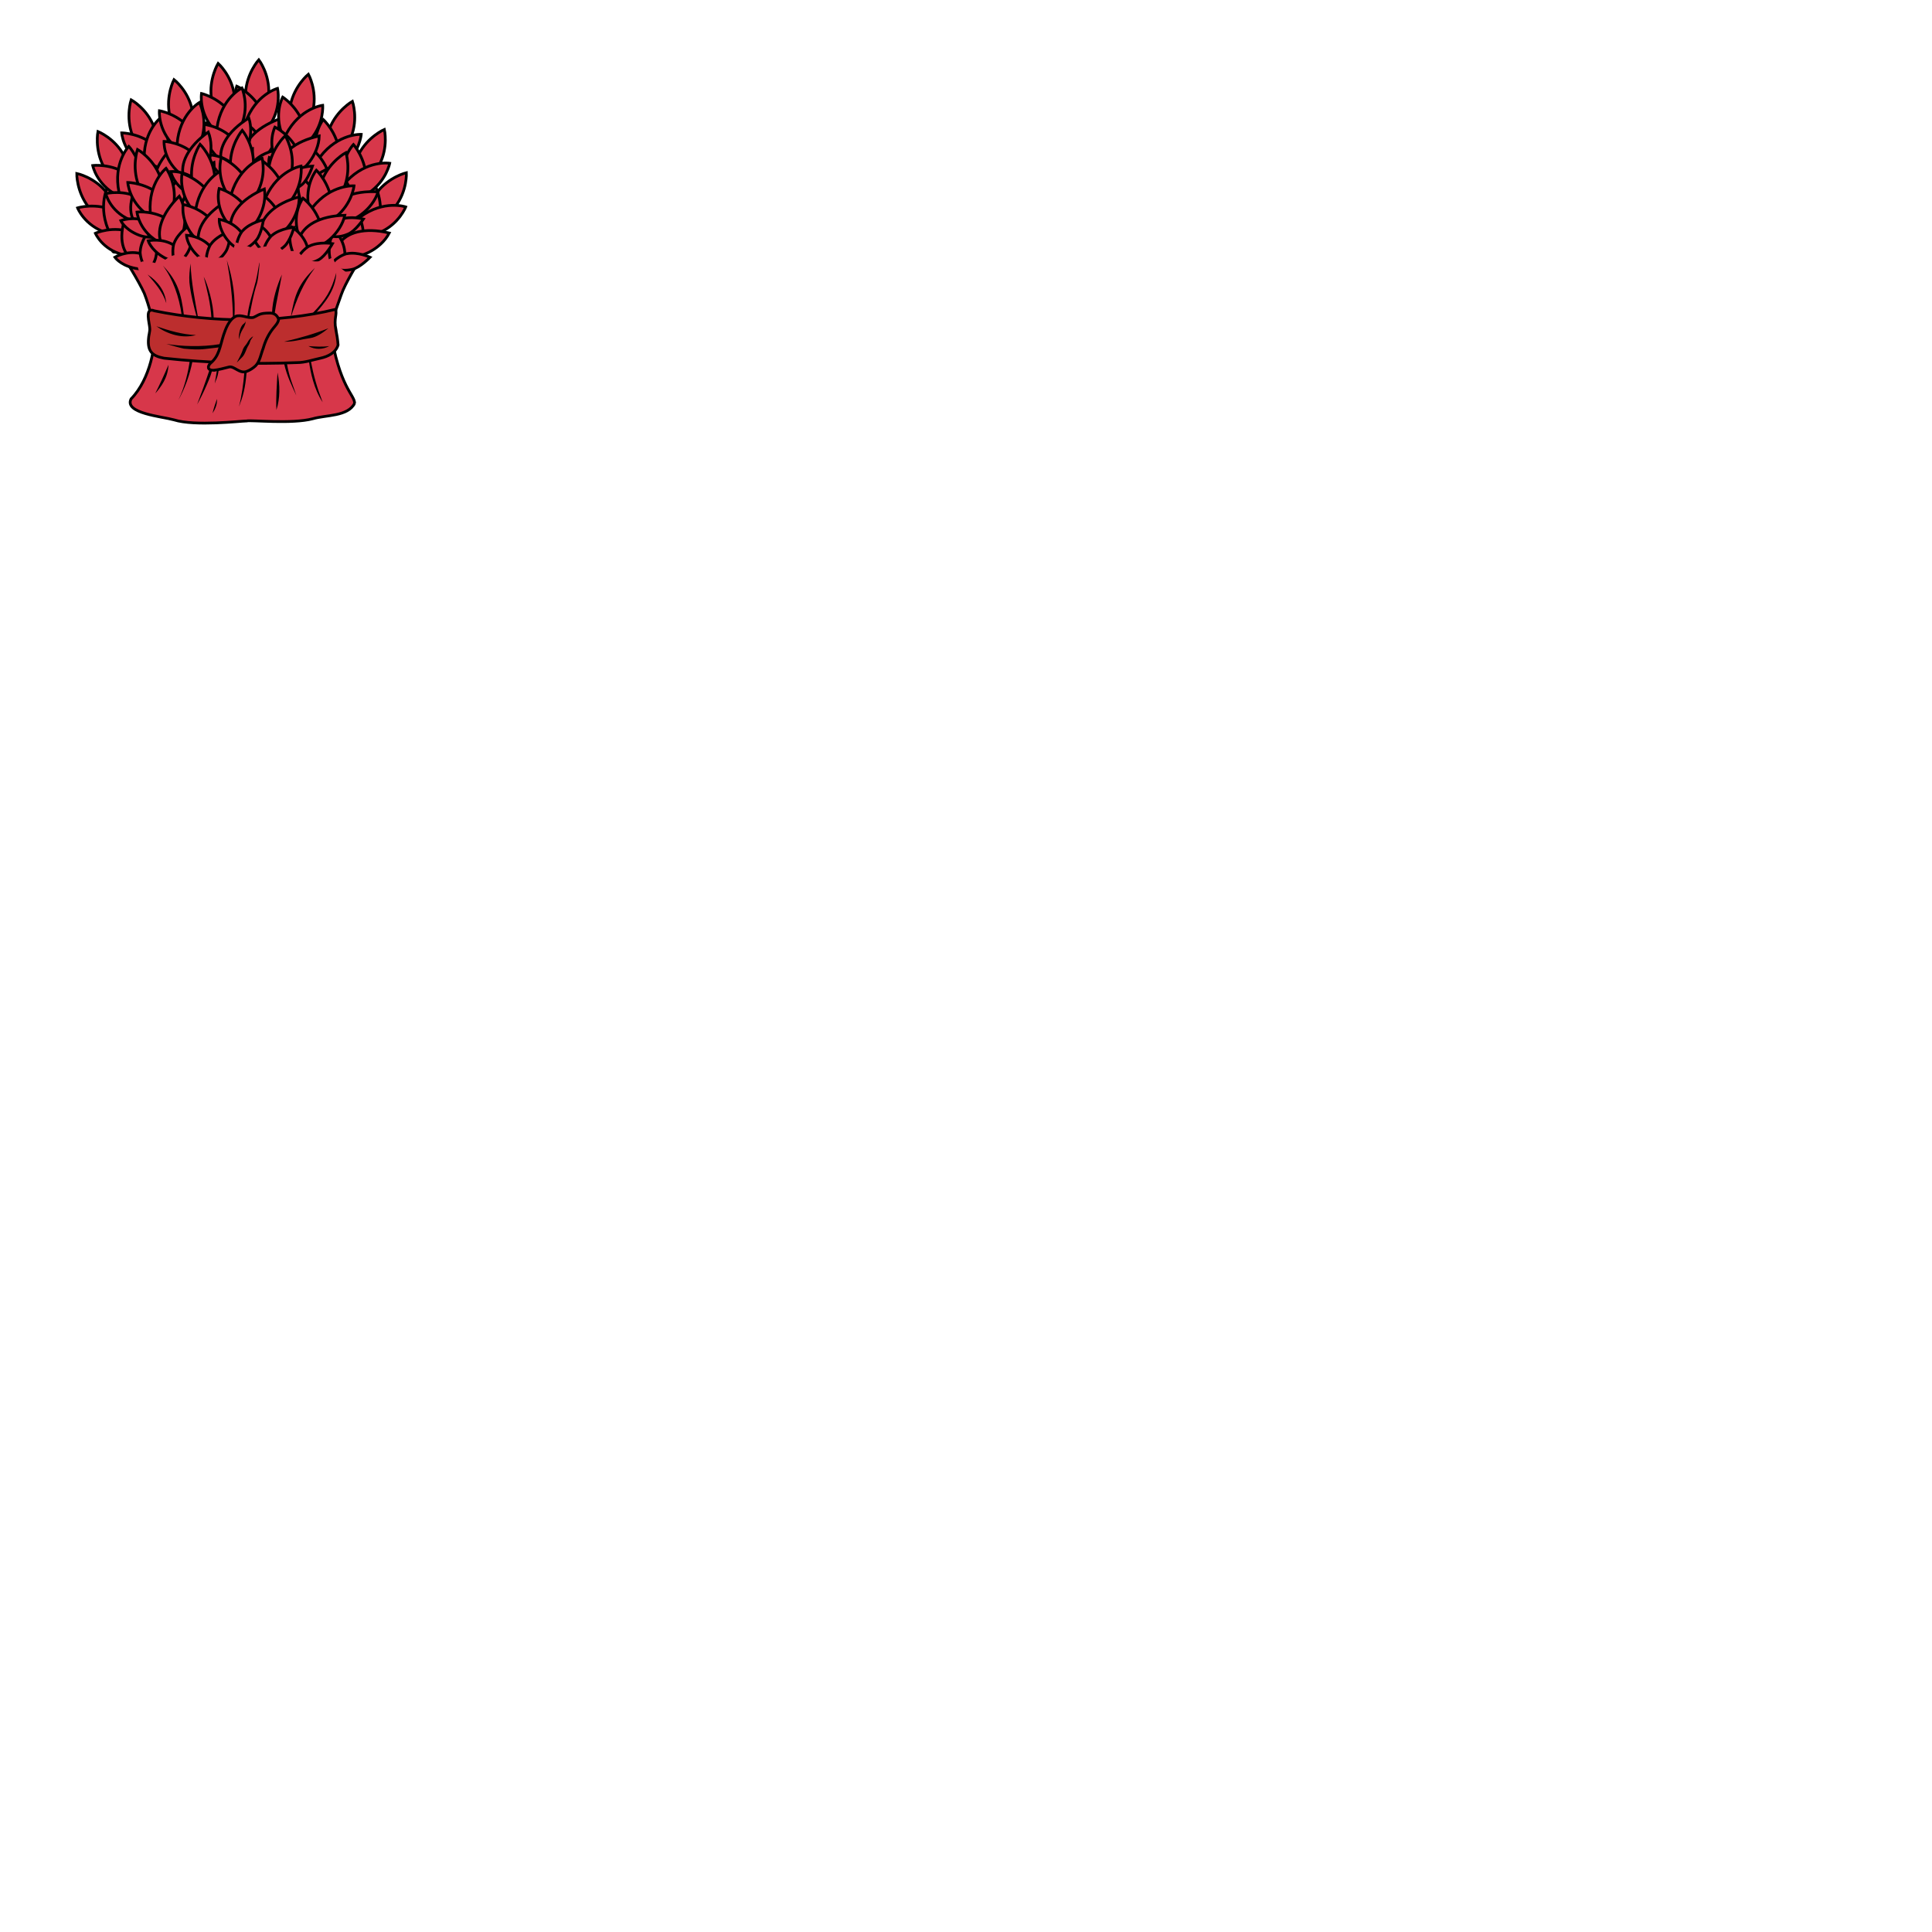 <svg xmlns="http://www.w3.org/2000/svg" fill="#d7374a" stroke="#000" viewBox="50 50 400 400">
 <g id="garb" stroke-width="2.5" transform="matrix(0.228,0,0,0.228,50,45.5)">
  <path d="m322 386c0.135-7.885-13.961-14.238-22-67 2-10 4-15 10-32 3-9 15-29 20-37 2.017-160.84-230.28-162.39-228-4 0 5 4 1 8 4 3 4 16 25 21 36 5 13 7 23 9 33 1.741 12.85-3.291 44.891-21 63-6.486 13.126 28.142 15.937 39 19 19 6 61 1 66 1 4-1 41 3 60-2 12.084-3.541 31.984-1.968 38-14z"/>
  <g>
    <path d="m223 104 9 30 12-29c1-18-9-31-9-31s-11 12-12 30z"/>
    <path d="m219.8 132.2c-10.7-18.1-4.8-34.2-4.8-34.2s16 7 24 25"/>
    <path d="m236.4 142c0.4-0.6 9-9.2 9.4-9.9 10-16.2 6.2-32.1 6.2-32.1s-20.1 5.5-29 30.9"/>
    <path d="m218 157c-11-16-6-31-6-31s17 5 26 22"/>
    <path d="m230 168c13.7-2.7 25.1-23.7 23-40-21.7 8.2-32.6 21.7-32 34"/>
    <path d="m230 182c-3 0-9-4-13-10-7-10-6-18-6-18s12.3 2.3 19.5 12.5"/>
    <path d="m229 182c5.7 0.2 11.2-3.8 15-8 4.9-5.4 7-18 7-18s-12 2-19 9c-2.7 2-10.2 16.4-3 17z"/>
  </g>
  <g transform="rotate(18.232 159.92 357.77)">
    <path d="m223 104 9 30 12-29c1-18-9-31-9-31s-11 12-12 30z"/>
    <path d="m219.8 132.2c-10.7-18.1-4.8-34.2-4.8-34.2s16 7 24 25"/>
    <path d="m236.4 142c0.4-0.6 9-9.2 9.4-9.9 10-16.2 6.2-32.1 6.2-32.1s-20.1 5.5-29 30.9"/>
    <path d="m218 157c-11-16-6-31-6-31s17 5 26 22"/>
    <path d="m230 168c13.7-2.7 25.1-23.7 23-40-21.7 8.2-32.6 21.7-32 34"/>
    <path d="m230 182c-3 0-9-4-13-10-7-10-6-18-6-18s12.3 2.3 19.5 12.5"/>
    <path d="m229 182c5.7 0.2 11.2-3.8 15-8 4.9-5.4 7-18 7-18s-12 2-19 9c-2.7 2-10.2 16.4-3 17z"/>
  </g>
  <g transform="rotate(34.283 135.73 342.53)">
    <path d="m223 104 9 30 12-29c1-18-9-31-9-31s-11 12-12 30z"/>
    <path d="m219.8 132.2c-10.7-18.1-4.8-34.2-4.8-34.2s16 7 24 25"/>
    <path d="m236.4 142c0.4-0.6 9-9.2 9.4-9.9 10-16.2 6.2-32.1 6.2-32.1s-20.1 5.5-29 30.9"/>
    <path d="m218 157c-11-16-6-31-6-31s17 5 26 22"/>
    <path d="m230 168c13.7-2.7 25.1-23.7 23-40-21.7 8.2-32.6 21.7-32 34"/>
    <path d="m230 182c-3 0-9-4-13-10-7-10-6-18-6-18s12.3 2.3 19.5 12.5"/>
    <path d="m229 182c5.7 0.2 11.2-3.8 15-8 4.9-5.4 7-18 7-18s-12 2-19 9c-2.7 2-10.2 16.4-3 17z"/>
  </g>
  <g transform="rotate(24.191 144.34 371.68)">
    <path d="m223 104 9 30 12-29c1-18-9-31-9-31s-11 12-12 30z"/>
    <path d="m219.8 132.2c-10.7-18.1-4.8-34.2-4.8-34.2s16 7 24 25"/>
    <path d="m236.4 142c0.4-0.6 9-9.2 9.4-9.9 10-16.2 6.2-32.1 6.2-32.1s-20.1 5.5-29 30.9"/>
    <path d="m218 157c-11-16-6-31-6-31s17 5 26 22"/>
    <path d="m230 168c13.7-2.7 25.1-23.7 23-40-21.7 8.2-32.6 21.7-32 34"/>
    <path d="m230 182c-3 0-9-4-13-10-7-10-6-18-6-18s12.3 2.3 19.5 12.5"/>
    <path d="m229 182c5.7 0.2 11.2-3.8 15-8 4.9-5.4 7-18 7-18s-12 2-19 9c-2.7 2-10.2 16.4-3 17z"/>
  </g>
  <g transform="rotate(8.472 168.86 384.61)">
    <path d="m223 104 9 30 12-29c1-18-9-31-9-31s-11 12-12 30z"/>
    <path d="m219.8 132.2c-10.7-18.1-4.8-34.2-4.8-34.2s16 7 24 25"/>
    <path d="m236.4 142c0.4-0.6 9-9.2 9.4-9.9 10-16.2 6.2-32.1 6.2-32.1s-20.1 5.5-29 30.9"/>
    <path d="m218 157c-11-16-6-31-6-31s17 5 26 22"/>
    <path d="m230 168c13.7-2.7 25.1-23.7 23-40-21.7 8.2-32.6 21.7-32 34"/>
    <path d="m230 182c-3 0-9-4-13-10-7-10-6-18-6-18s12.3 2.3 19.5 12.5"/>
    <path d="m229 182c5.7 0.2 11.2-3.8 15-8 4.9-5.4 7-18 7-18s-12 2-19 9c-2.7 2-10.2 16.4-3 17z"/>
  </g>
  <g transform="rotate(-41.162 289.88 345.74)">
    <path d="m223 104 9 30 12-29c1-18-9-31-9-31s-11 12-12 30z"/>
    <path d="m219.8 132.2c-10.7-18.1-4.8-34.2-4.8-34.2s16 7 24 25"/>
    <path d="m236.4 142c0.4-0.6 9-9.2 9.4-9.9 10-16.2 6.2-32.1 6.2-32.1s-20.1 5.5-29 30.9"/>
    <path d="m218 157c-11-16-6-31-6-31s17 5 26 22"/>
    <path d="m230 168c13.7-2.7 25.1-23.7 23-40-21.7 8.2-32.6 21.7-32 34"/>
    <path d="m230 182c-3 0-9-4-13-10-7-10-6-18-6-18s12.3 2.3 19.5 12.5"/>
    <path d="m229 182c5.7 0.2 11.2-3.8 15-8 4.9-5.4 7-18 7-18s-12 2-19 9c-2.7 2-10.2 16.4-3 17z"/>
  </g>
  <g transform="rotate(-23.857 263.15 366.51)">
    <path d="m223 104 9 30 12-29c1-18-9-31-9-31s-11 12-12 30z"/>
    <path d="m219.8 132.2c-10.7-18.1-4.8-34.2-4.8-34.2s16 7 24 25"/>
    <path d="m236.4 142c0.4-0.6 9-9.2 9.4-9.9 10-16.2 6.2-32.1 6.2-32.1s-20.1 5.5-29 30.9"/>
    <path d="m218 157c-11-16-6-31-6-31s17 5 26 22"/>
    <path d="m230 168c13.7-2.7 25.1-23.7 23-40-21.7 8.2-32.6 21.7-32 34"/>
    <path d="m230 182c-3 0-9-4-13-10-7-10-6-18-6-18s12.3 2.3 19.5 12.5"/>
    <path d="m229 182c5.7 0.2 11.2-3.8 15-8 4.9-5.4 7-18 7-18s-12 2-19 9c-2.7 2-10.2 16.4-3 17z"/>
  </g>
  <g transform="rotate(-31.078 279.15 369.23)">
    <path d="m223 104 9 30 12-29c1-18-9-31-9-31s-11 12-12 30z"/>
    <path d="m219.8 132.2c-10.7-18.1-4.8-34.2-4.8-34.2s16 7 24 25"/>
    <path d="m236.4 142c0.4-0.6 9-9.2 9.4-9.9 10-16.2 6.2-32.1 6.2-32.1s-20.1 5.5-29 30.9"/>
    <path d="m218 157c-11-16-6-31-6-31s17 5 26 22"/>
    <path d="m230 168c13.7-2.7 25.1-23.7 23-40-21.7 8.2-32.6 21.7-32 34"/>
    <path d="m230 182c-3 0-9-4-13-10-7-10-6-18-6-18s12.3 2.3 19.5 12.5"/>
    <path d="m229 182c5.7 0.2 11.2-3.8 15-8 4.9-5.4 7-18 7-18s-12 2-19 9c-2.7 2-10.2 16.4-3 17z"/>
  </g>
  <g transform="rotate(-10.912 233.79 268.94)">
    <path d="m223 104 9 30 12-29c1-18-9-31-9-31s-11 12-12 30z"/>
    <path d="m219.8 132.2c-10.7-18.1-4.8-34.2-4.8-34.2s16 7 24 25"/>
    <path d="m236.4 142c0.4-0.6 9-9.2 9.4-9.9 10-16.2 6.2-32.1 6.2-32.1s-20.1 5.5-29 30.9"/>
    <path d="m218 157c-11-16-6-31-6-31s17 5 26 22"/>
    <path d="m230 168c13.7-2.7 25.1-23.7 23-40-21.7 8.2-32.6 21.7-32 34"/>
    <path d="m230 182c-3 0-9-4-13-10-7-10-6-18-6-18s12.3 2.3 19.5 12.5"/>
    <path d="m229 182c5.7 0.2 11.2-3.8 15-8 4.9-5.4 7-18 7-18s-12 2-19 9c-2.7 2-10.2 16.4-3 17z"/>
  </g>
  <g transform="rotate(-14.721 266.19 381.05)">
    <path d="m223 104 9 30 12-29c1-18-9-31-9-31s-11 12-12 30z"/>
    <path d="m219.8 132.2c-10.7-18.1-4.8-34.2-4.8-34.2s16 7 24 25"/>
    <path d="m236.4 142c0.4-0.6 9-9.2 9.4-9.9 10-16.2 6.2-32.1 6.2-32.1s-20.1 5.5-29 30.9"/>
    <path d="m218 157c-11-16-6-31-6-31s17 5 26 22"/>
    <path d="m230 168c13.7-2.7 25.1-23.7 23-40-21.7 8.2-32.6 21.7-32 34"/>
    <path d="m230 182c-3 0-9-4-13-10-7-10-6-18-6-18s12.3 2.3 19.5 12.5"/>
    <path d="m229 182c5.7 0.2 11.2-3.8 15-8 4.9-5.4 7-18 7-18s-12 2-19 9c-2.7 2-10.2 16.4-3 17z"/>
  </g>
  <g transform="rotate(-23.405 376.56 380.61)">
    <path d="m223 104 9 30 12-29c1-18-9-31-9-31s-11 12-12 30z"/>
    <path d="m219.8 132.2c-10.7-18.1-4.8-34.2-4.8-34.2s16 7 24 25"/>
    <path d="m236.4 142c0.4-0.6 9-9.2 9.4-9.9 10-16.2 6.2-32.1 6.2-32.1s-20.1 5.5-29 30.9"/>
    <path d="m218 157c-11-16-6-31-6-31s17 5 26 22"/>
    <path d="m230 168c13.7-2.7 25.1-23.7 23-40-21.7 8.2-32.6 21.7-32 34"/>
    <path d="m230 182c-3 0-9-4-13-10-7-10-6-18-6-18s12.3 2.3 19.5 12.5"/>
    <path d="m229 182c5.7 0.2 11.2-3.8 15-8 4.9-5.4 7-18 7-18s-12 2-19 9c-2.7 2-10.2 16.4-3 17z"/>
  </g>
  <g transform="rotate(19.413 28.088 347.37)">
    <path d="m223 104 9 30 12-29c1-18-9-31-9-31s-11 12-12 30z"/>
    <path d="m219.8 132.2c-10.7-18.1-4.8-34.2-4.8-34.2s16 7 24 25"/>
    <path d="m236.4 142c0.4-0.6 9-9.2 9.4-9.9 10-16.2 6.2-32.1 6.2-32.1s-20.1 5.5-29 30.9"/>
    <path d="m218 157c-11-16-6-31-6-31s17 5 26 22"/>
    <path d="m230 168c13.7-2.7 25.1-23.7 23-40-21.7 8.2-32.6 21.7-32 34"/>
    <path d="m230 182c-3 0-9-4-13-10-7-10-6-18-6-18s12.3 2.3 19.5 12.5"/>
    <path d="m229 182c5.7 0.2 11.2-3.8 15-8 4.9-5.4 7-18 7-18s-12 2-19 9c-2.7 2-10.2 16.4-3 17z"/>
  </g>
  <g transform="rotate(5.564 -463.01 355.46)">
    <path d="m223 104 9 30 12-29c1-18-9-31-9-31s-11 12-12 30z"/>
    <path d="m219.8 132.2c-10.7-18.1-4.8-34.2-4.8-34.2s16 7 24 25"/>
    <path d="m236.4 142c0.4-0.6 9-9.2 9.4-9.9 10-16.2 6.2-32.1 6.2-32.1s-20.1 5.5-29 30.9"/>
    <path d="m218 157c-11-16-6-31-6-31s17 5 26 22"/>
    <path d="m230 168c13.7-2.7 25.1-23.7 23-40-21.7 8.2-32.6 21.7-32 34"/>
    <path d="m230 182c-3 0-9-4-13-10-7-10-6-18-6-18s12.3 2.3 19.5 12.5"/>
    <path d="m229 182c5.7 0.2 11.2-3.8 15-8 4.9-5.4 7-18 7-18s-12 2-19 9c-2.7 2-10.2 16.4-3 17z"/>
  </g>
  <g transform="rotate(-8.205 743.2 484.12)">
    <path d="m223 104 9 30 12-29c1-18-9-31-9-31s-11 12-12 30z"/>
    <path d="m219.8 132.2c-10.7-18.1-4.8-34.2-4.8-34.2s16 7 24 25"/>
    <path d="m236.4 142c0.4-0.6 9-9.2 9.4-9.9 10-16.2 6.2-32.1 6.2-32.1s-20.1 5.5-29 30.9"/>
    <path d="m218 157c-11-16-6-31-6-31s17 5 26 22"/>
    <path d="m230 168c13.7-2.7 25.1-23.7 23-40-21.7 8.2-32.6 21.7-32 34"/>
    <path d="m230 182c-3 0-9-4-13-10-7-10-6-18-6-18s12.3 2.3 19.5 12.5"/>
    <path d="m229 182c5.7 0.2 11.2-3.8 15-8 4.9-5.4 7-18 7-18s-12 2-19 9c-2.7 2-10.2 16.4-3 17z"/>
  </g>
  <g transform="rotate(-2.216 1883.9 494.01)">
    <path d="m223 104 9 30 12-29c1-18-9-31-9-31s-11 12-12 30z"/>
    <path d="m219.8 132.2c-10.7-18.1-4.8-34.2-4.8-34.2s16 7 24 25"/>
    <path d="m236.4 142c0.4-0.6 9-9.2 9.4-9.9 10-16.2 6.2-32.1 6.2-32.1s-20.1 5.5-29 30.9"/>
    <path d="m218 157c-11-16-6-31-6-31s17 5 26 22"/>
    <path d="m230 168c13.7-2.7 25.1-23.7 23-40-21.7 8.2-32.6 21.7-32 34"/>
    <path d="m230 182c-3 0-9-4-13-10-7-10-6-18-6-18s12.3 2.3 19.5 12.5"/>
    <path d="m229 182c5.7 0.2 11.2-3.8 15-8 4.9-5.4 7-18 7-18s-12 2-19 9c-2.7 2-10.2 16.4-3 17z"/>
  </g>
  <path stroke="none" d="m 128.174,269.135 c 0,0 -5.212,-7.941 -2.234,-9.927 l 2.978,-1.985 5.708,-0.496 c 0,0 11.416,4.219 13.153,1.737 l 1.737,-2.482 c 7.681,-6.069 13.394,-5.253 16.131,-4.467 4.192,2.328 7.126,3.466 11.723,3.534 0,0 2.316,-3.731 6.508,-2.629 l 5.868,1.542 c 0,0 5.612,-0.309 11.072,-0.309 3.47,0 4.912,-1.835 7.93,-1.762 1.73,0.042 5.093,-12.184 5.093,-12.184 l 17.545,5.829 9.021,-1.926 12.539,-0.365 4.466,4.739 12.263,-0.472 6.697,6.811 c 3.674,3.478 15.994,3.422 20.587,1.691 1.089,-0.411 6.307,-3.787 6.1,-1.377 -0.486,5.665 13.017,12.412 11.765,13.346 -2.452,1.829 -23.198,-4.884 -21.49,-6.665 l -22.241,2.578 L 260.077,252.181 206,256 192.687,261.191 173,259 148,261 Z"/>
  <path fill="#000" stroke="none" d="m185 271c3.59 7.033 8.886 24.367 9 37.778h-2c-0.793-13.655-3.807-25.004-7-37.778zm101-8c-10.857 14.237-16.496 28.31-22.07 45.429 3.486-21.271 7.352-31.405 22.07-45.429zm-30 6c-1.999 11.905-5.156 24.99-6.662 35.76l-2.338-0.76c0.452-12.31 4.686-25.414 9-35zm-108-8c13.421 13.959 16.571 25.569 19 45h-2c-2.27-16.684-8.061-32.99-17-45zm58-5c5.951 18.495 7.781 34.048 6.89 52.399l-1.357 0.117c-0.251-18.177-2.404-34.785-5.533-52.516zm-15.649 99.305 2.105 0.695c0.113 3.163-8.219 21.958-13.456 31 3.895-10.447 7.489-19.95 11.351-31.695zm-18.078-7.68 2.425 0.473c-2.19 11.576-6.94 24.623-12.698 34.902 5.987-12.216 9.025-26.468 10.273-35.375zm-19.273 3.375c-0.489 11.747-6.686 19.966-12 26 4.517-9.093 8.155-16.941 12-26zm45.676 4.622c-1.267 6.666-0.7 4.654-3.676 12.378l2-12zm25.324 1.378c-1.284 15.97-3.372 22.692-7 32 2.519-9.841 4.088-21.095 4.911-31.331zm45.089 21.887c-4.127-9.014-8.545-17.612-11.089-28.887l2.559 0.11c2.311 13.114 5.781 20.045 8.53 28.777zm11.452-31.344 1.702 0.104c2.644 13.742 5.68 24.199 10.757 37.352-7.961-11.882-11.154-27.603-12.459-37.457zm-29.541 44.457c-0.565-10.052 0.439-23.579 1-34 2.318 11.054 2.395 23.848-1 34zm-54-10c0.501 5.107-1.954 9.923-4 13 0.995-4.507 2.776-9.329 4-13zm-46-87c-3.197-10.424-10.313-18.306-17-26 9.611 6.367 16.033 15.228 17 26zm73.58 13.099c0.804-10.378 4.937-22.005 7.775-33.195 1.303-5.268 3-16 3-16 0.921-4.914-0.539 13.012-2 18.195-3.305 10.114-5.071 20.587-7.129 31zm59.42-4.099c11.61-11.903 16.872-20.281 21.349-36.566-0.583 16.287-10.946 27.636-19.349 37.566zm-105 5c-3.038-10.979-6.004-22.878-7-33-0.401-5.735 0.292-11.333 1-17 0.84 18.363 3.863 32.225 7 50z"/>
  <path fill="#bc2e2e" d="m305 319c-2.088-9.979 1.423-14.172-0.382-18.334-52.359 12.701-111.59 12.11-164.38 1.334-9.371-3.88-4.339 11.356-4.242 16 0.306 2.288-1.142 7.046-1.142 9.261-0.99 11.437 3.306 15.736 14.142 17.739 40.179 4.328 80.623 5.665 121 4 7 0 13.881-2.475 21-4 6.914-1.482 14-5 16-12-0.337-4.727-1.073-9.364-2-14z"/>
  <path fill="#bc2e2e" d="m194 356c-6 0-5.617-3.7-2.95-6.367 7.964-6.566 8.476-14.631 11.95-25.633 2-6 5-14 11-17 5-2 11 2 16 1 5-2 5-4 15-4 7 0 8 6 8 6-0.662 3.274-2.973 5.466-5 8-4 5-7 11-9 18-2 5-3 12-7 16-2.392 2.176-5.015 3.87-8 5-6.489 2.456-11.383-5.135-16-4-4.841 1.19-9.146 2.461-14 3z"/>
  <g fill="#000" stroke="none">
   <path d="m142 316c11.583 3.981 23.507 7.516 36 8-12.476 3.396-25.73-0.693-36-8zm116 14c15.469-3.605 27.373-7.095 40.223-12.172-4.502 3.653-10.556 8.116-16.747 8.968-8.457 1.163-14.87 3.41-23.476 3.204zm22 4c6.47 0.478 12.911 0.854 19 0-5.795 3.283-13.077 3.356-18.861 0.052zm-129-2c13.117 2.29 32.584 2.996 48.889 0.192l-0.027 2.872c-16.275 1.734-16.424 2.769-32.839 1.282-5.137-1.102-10.997-2.849-16.023-4.346z"/>
   <path d="m215 349c2.147-4.102 4.315-7.919 5.822-12.598 1.259-2.682 2.73-3.38 4.048-6.022 1.107-2.219 3.152-4.248 4.813-5.169 0.573-0.231-1.072 1.68-1.367 2.316-1.376 1.612-1.286 3.744-2.47 5.477-2.372 3.473-3.001 8.15-5.967 11.116z"/>
   <path d="m223 311c-0.039 0.961 0.084 1.949-0.294 2.878-0.438 1.076-0.739 2.208-1.352 3.215-1.447 2.376-2.842 4.859-3.519 7.567l-0.835 3.34c0.042-1.459-0.162-2.938 0.079-4.38 0.269-1.604 0.433-3.25 0.999-4.777 0.498-1.343 1.069-2.693 1.922-3.844 0.838-1.131 2.394-1.729 2.865-3.137 0.089-0.278 0.136-0.57 0.135-0.863z"/>
  </g>
 </g>
</svg>
